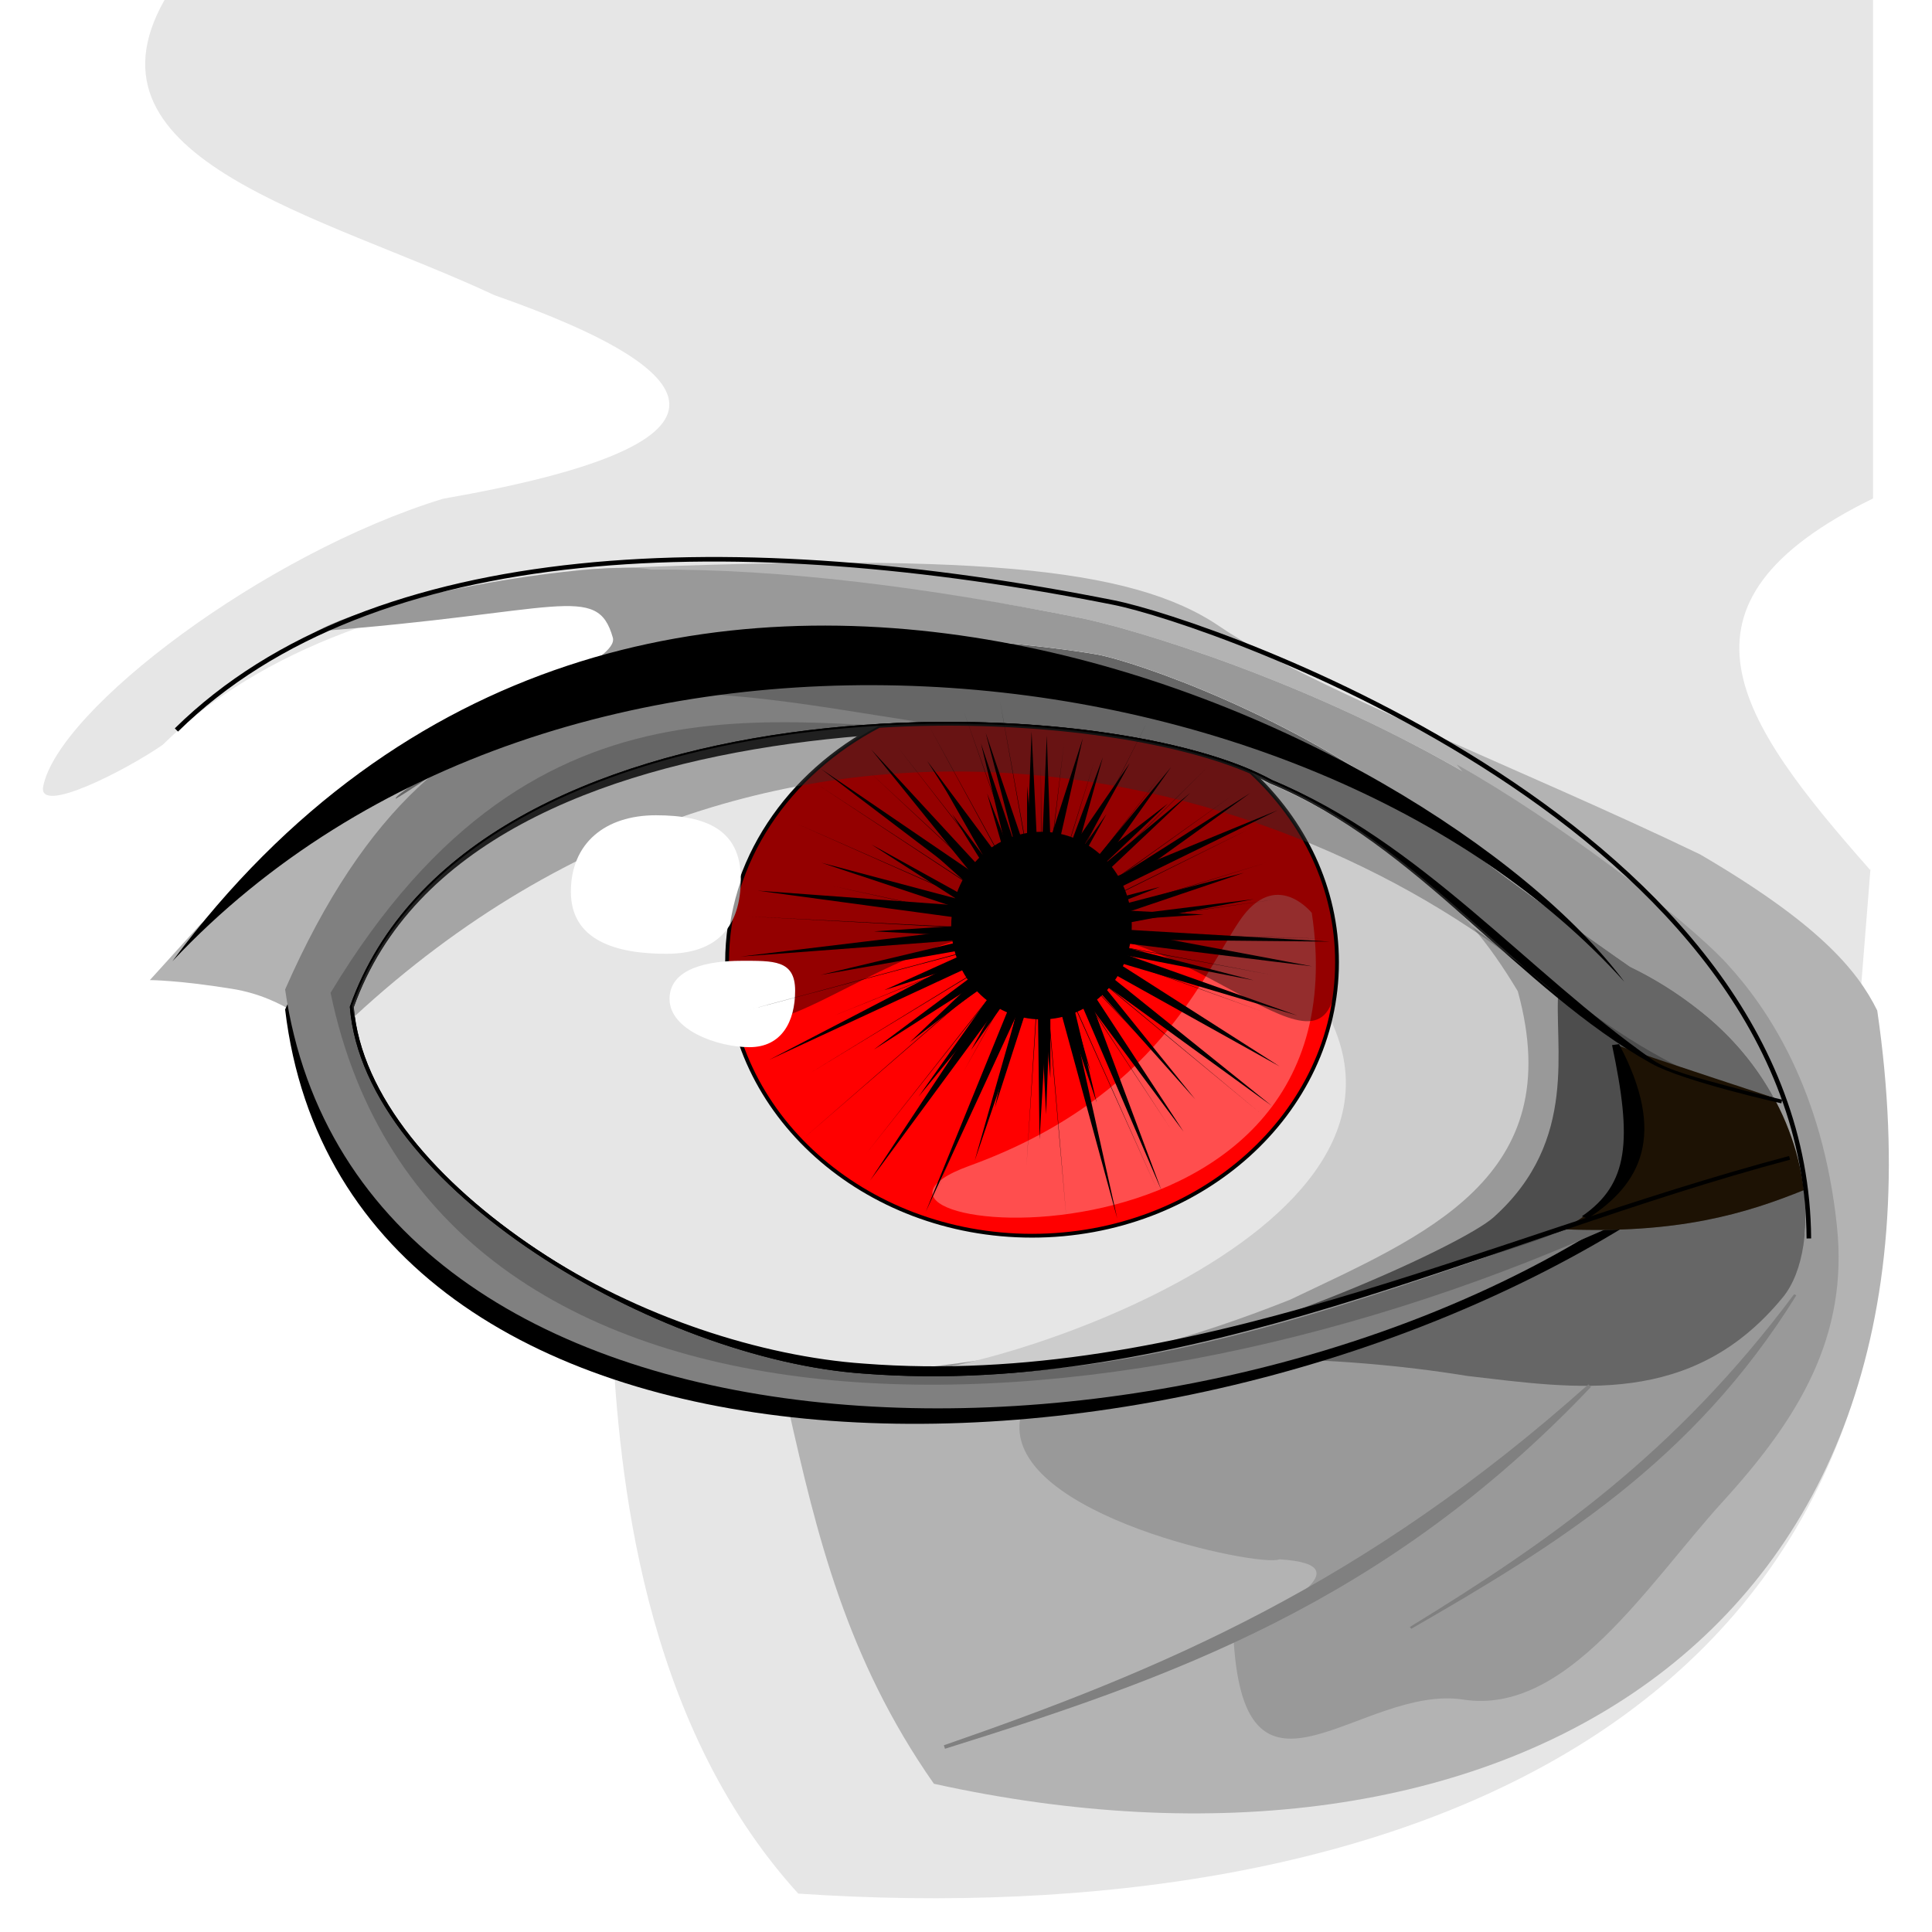 <?xml version="1.0" encoding="UTF-8" standalone="no"?>
<!-- Created with Inkscape (http://www.inkscape.org/) -->
<svg
    xmlns:inkscape="http://www.inkscape.org/namespaces/inkscape"
    xmlns:rdf="http://www.w3.org/1999/02/22-rdf-syntax-ns#"
    xmlns="http://www.w3.org/2000/svg"
    xmlns:cc="http://creativecommons.org/ns#"
    xmlns:dc="http://purl.org/dc/elements/1.1/"
    xmlns:sodipodi="http://sodipodi.sourceforge.net/DTD/sodipodi-0.dtd"
    xmlns:svg="http://www.w3.org/2000/svg"
    xmlns:ns1="http://sozi.baierouge.fr"
    xmlns:xlink="http://www.w3.org/1999/xlink"
    id="svg2465"
    sodipodi:docname="eye.svg"
    viewBox="0 0 500 500"
    sodipodi:version="0.32"
    version="1.0"
    inkscape:output_extension="org.inkscape.output.svg.inkscape"
    inkscape:version="0.46"
  >
  <defs
      id="defs2467"
    >
    <filter
        id="filter3335"
        inkscape:collect="always"
      >
      <feGaussianBlur
          id="feGaussianBlur3337"
          stdDeviation="0.702"
          inkscape:collect="always"
      />
    </filter
    >
    <filter
        id="filter3299"
        inkscape:collect="always"
      >
      <feGaussianBlur
          id="feGaussianBlur3301"
          stdDeviation="2.176"
          inkscape:collect="always"
      />
    </filter
    >
    <filter
        id="filter3272"
        inkscape:collect="always"
      >
      <feGaussianBlur
          id="feGaussianBlur3274"
          stdDeviation="1.23"
          inkscape:collect="always"
      />
    </filter
    >
    <filter
        id="filter3418"
        inkscape:collect="always"
      >
      <feGaussianBlur
          id="feGaussianBlur3420"
          stdDeviation="1.422"
          inkscape:collect="always"
      />
    </filter
    >
    <filter
        id="filter3393"
        inkscape:collect="always"
      >
      <feGaussianBlur
          id="feGaussianBlur3395"
          stdDeviation="1.016"
          inkscape:collect="always"
      />
    </filter
    >
  </defs
  >
  <sodipodi:namedview
      id="base"
      bordercolor="#666666"
      inkscape:pageshadow="2"
      inkscape:window-y="43"
      pagecolor="#ffffff"
      inkscape:window-height="756"
      inkscape:zoom="0.35"
      inkscape:window-x="56"
      showgrid="false"
      borderopacity="1.0"
      inkscape:current-layer="layer1"
      inkscape:cx="350"
      inkscape:cy="520"
      inkscape:window-width="951"
      inkscape:pageopacity="0.0"
      inkscape:document-units="px"
  />
  <g
      id="layer1"
      inkscape:label="Camada 1"
      inkscape:groupmode="layer"
    >
    <g
        id="g2431"
        transform="matrix(.982 0 0 .982 -16.122 34.828)"
      >
      <path
          id="path3397"
          sodipodi:nodetypes="ccsccscc"
          style="fill-rule:evenodd;fill:#b3b3b3"
          d="m69.316 208.04l-13.401 14.79s7.394 0 21.719 2.31 22.646 11.09 22.646 11.09l25.41-42.05s17.42-29.73 12.34-29.73c-5.09 0-32.67 15.41-32.67 15.41l-36.044 28.18z"
      />
      <path
          id="path4534"
          sodipodi:nodetypes="ccc"
          style="fill:#e6e6e6"
          d="m510.72 230.84c26.57 188.04-128.34 243.24-283.93 232.74-41.71-45.89-47.11-111.66-49.03-145.78"
      />
      <path
          id="path4458"
          sodipodi:nodetypes="cscscccccccc"
          style="fill-rule:evenodd;fill:#e6e6e6"
          d="m500.62 303.33c-0.11-107.61-121.7-152.24-193.18-172.08-89.03-24.71-196.26-21.45-248.15 29.58-9.72 6.73-33.037 18.67-31.484 10.93 4.066-20.28 58.118-61.3 105.36-75.783 80.88-14.119 73.59-32.592 13.52-53.671-44.84-21.011-110.88-35.462-86.916-77.769h450.28v131.36c-56.84 27.833-35.83 58.203-0.66 98.023v-0.65l-8.77 110.06z"
      />
      <path
          id="path3303"
          sodipodi:nodetypes="csczccccccsc"
          style="fill:#b3b3b3"
          d="m493.13 290.92c-0.7-108.04-166.1-158.39-192.23-163.59-49.05-9.75-92.44-13.29-133.32-12.58 104.29-4.76 147.06-0.98 170.28 14.89 23.23 15.87 80.39 37.8 126.62 60.07 30.99 18.12 41.34 30.34 46.67 41.13 24.46 167.16-101.33 236.3-248.61 203.79-23.1-32.96-30.93-65.93-38.35-98.89l-39.75-134.01 36.28-79.46s-30.13-6.81-37.16-6.81c-7.02 0-9.31-1.15-9.31-1.15"
      />
      <path
          id="path3297"
          sodipodi:nodetypes="cscczzszcc"
          style="fill-rule:evenodd;fill:#999999"
          d="m301.82 320.03s-14.64 3.11-16.64 18.95c-3.15 25.02 63.56 38.76 68.4 36.5 23.94 1.49-2.32 13.38-12.02 21.72 3.19 49.45 33.7 11.13 60.54 15.25 27.28 4.19 48.57-30.47 68.39-52.22 20.05-22 33.09-43.51 30.04-72.55-3.79-35.95-18.11-57.37-29.12-69.31-10.79-11.71-45.03-37.8-71.08-52.36 100.61 124.81 27.85 153.33-98.51 154.02z"
      />
      <path
          id="path3278"
          sodipodi:nodetypes="csccssccscscccccssc"
          style="fill:#666666"
          d="m378.66 187.6c26.01 27.93 49.56 57.61 24.03 86.42-21.58 24.34-31.8 29.11-109.06 50.36 36.51-2.6 73.01-3.18 109.52 2.78 28.51 3.29 59.21 8.5 83.18-20.8 10.49-12.82 9.14-50.8-21.72-75.32-25.32-20.12-42.44-16.17-85.95-43.44zm-135.61-55.3c-22.06 0.18-40.1 2.8-65.69 10.32-13.81 4.05-58.46 31.6-56.61 32.4 17.33-10.32 31.37-25.94 60.94-23.46 18.88 1.58 37.82 6.09 37.82 6.09l1.75 1.03c51.69-7.67 105.86-0.7 129.29 12.03 25.47 10.53 45.65 30.43 66.25 48.41l29.83 0.62s-22.88-15.7-56.21-41.18c-33.33-25.49-74.49-39.54-84.62-41.5-2.66-0.52-30.52-5.02-62.75-4.76z"
      />
      <path
          id="path3206"
          sodipodi:nodetypes="ccccc"
          style="fill-rule:evenodd;fill:#000000"
          d="m448.76 285.19c-126.74 80.57-341.22 79.56-357.2-54.62 38.67-86.83 106.64-75.03 168.67-75.49l0.92 0.99 187.61 129.12z"
      />
      <path
          id="path3299"
          sodipodi:nodetypes="ccccc"
          style="fill-rule:evenodd;fill:#808080"
          d="m440.82 286.51c-116.66 74.72-330.17 71.84-349.26-61.21 42.46-96.72 102.74-80.35 168.67-70.24l0.92 0.92 179.67 130.53z"
      />
      <path
          id="path3301"
          sodipodi:nodetypes="cccc"
          style="fill-rule:evenodd;fill:#666666"
          d="m445.11 285.97c-137.29 63.17-314.86 68.86-341.57-59.79 55.43-92.05 122.96-68.24 175.95-69.28l165.62 129.07z"
      />
      <path
          id="path2387"
          sodipodi:nodetypes="ccccsc"
          style="fill-rule:evenodd;stroke:#000000;stroke-width:1px;fill:#e6e6e6"
          d="m488.05 269.66c-79.99 21.24-159.12 62.97-243.99 56.38-54.09-3.76-131.1-48.78-134.94-96.12 31.04-87.25 196.14-84.44 242.23-59.4 39.07 16.15 65.65 54.36 100.45 73.82 8.45 4.73 34.18 10.48 34.18 10.48"
      />
      <path
          id="path4524"
          sodipodi:nodetypes="cccc"
          style="fill-rule:evenodd;fill:#999999"
          d="m488.05 269.66c-78.17 21.24-155.5 62.97-238.45 56.38 291.24-28.49 19.42-216.94 203.03-81.7 8.26 4.73 33.39 10.48 33.39 10.48"
      />
      <path
          id="path3240"
          sodipodi:nodetypes="ccccccs"
          style="fill-rule:evenodd;fill:#4d4d4d"
          d="m410.01 285.37c-8.17 7.31-62.97 31.84-87.74 34.15-21.68 6.9 102.36-26.76 105.87-31.04 30.41 1.31 48.26-4.03 64.05-10.46-0.95-7.73-2.87-15.47-5.56-23.2-2.43-1.18-23.24-0.92-59.47-29.9-1.38 15.2 5.67 40.03-17.15 60.45z"
      />
      <path
          id="path4536"
          sodipodi:nodetypes="ccccc"
          style="fill-rule:evenodd;fill:#1d1204"
          d="m428.14 288.48c30.41 1.31 48.26-4.03 64.05-10.46-0.95-7.73-2.87-15.47-5.56-23.2-1.22-0.59-33.49-10.95-43.53-14.65 4.03 5.73 11.25 35.37-14.96 48.31z"
      />
      <path
          id="path3236"
          sodipodi:nodetypes="ccccc"
          style="fill-rule:evenodd;fill:#000000"
          d="m443.11 239.71l-1.85 0.25c5.34 25.16 4.46 36.59-7.95 45.12l1.5 0.6c14.03-9 21.02-22.01 8.3-45.97z"
      />
      <path
          id="path3183"
          sodipodi:nodetypes="ccccc"
          style="fill-rule:evenodd;fill:#808080"
          d="m435.02 329.38c-59.24 52.9-112.42 75.2-169.86 95.11l0.3 0.92c59.18-18.53 115.97-38.21 170.26-95.38l-0.7-0.65z"
      />
      <path
          id="path3246"
          sodipodi:nodetypes="csccccc"
          style="fill-rule:evenodd;fill:#cccccc"
          d="m324.4 167.6c2.65-1.13 11.73 13.07 40.53 61.66 36.56 61.67-100.35 101.69-115.33 96.78 27.86 0 52.75 2.43 106.75-18.95 35.45-16.95 73.65-32.09 60.07-81.33-7.69-12.77-15.24-22.21-27.72-31.42-31.43-26.56-67.45-33.82-64.3-26.74z"
      />
      <path
          id="path3401"
          sodipodi:nodetypes="ccsccsssscsccscccc"
          style="fill-rule:evenodd;fill:#999999"
          d="m188.09 114.64c-13.88-2.69-71.11 6.56-88.224 16.28 63.944-4.81 73.904-12.99 78.054 1.65 1.63 5.73-24.31 15.1-37.23 27.6 1.52-0.56 2.98-1.07 4.47-1.59 13.1-7.37 26.34-14.25 32.21-15.97 25.6-7.52 43.64-10.14 65.69-10.31 32.23-0.27 60.09 4.23 62.75 4.75 10.13 1.96 51.3 16.01 84.63 41.5 32.12 24.56 54.01 39.69 55.59 40.78 6.05 2.94 12.05 6.52 18.59 11.72 21.87 17.37 28.89 41.47 27.41 58.62l1.09 1.25c-0.7-108.04-166.08-158.4-192.21-163.59-39.86-7.93-78.04-12.94-112.82-12.69zm257.94 104.69l0.59 0.4s-0.53-0.36-0.59-0.4z"
      />
      <path
          id="path38"
          sodipodi:nodetypes="csc"
          style="stroke:#000000;stroke-width:1.2;fill:none"
          d="m493.13 290.92c-0.7-108.04-157.1-162.39-183.23-167.59-98.1-19.5-195.1-17.45-246.99 33.58"
      />
      <path
          id="path4487"
          sodipodi:nodetypes="ccccc"
          style="fill-rule:evenodd;fill:#808080"
          d="m489.22 305.64c-31.46 42.16-64.62 65.22-101.26 87.68l0.39 0.47c38.14-21.97 74.37-44.16 101.49-87.9l-0.62-0.25z"
      />
      <path
          id="path4526"
          sodipodi:nodetypes="cscccsccccscsccssccssccc"
          style="fill-rule:evenodd;fill:#000000"
          d="m262.62 154.78c-12.48 0.15-25.34 1.07-38.09 2.84-51.01 7.09-100.26 28.24-115.87 72.13l-0.04 0.09v0.13c1.95 23.93 22.29 47.09 48.85 64.78s59.4 29.89 86.56 31.78c85.07 6.61 164.25-35.15 244.16-56.37l-0.28-0.97c-80.07 21.26-159.12 61.28-243.82 54.71-26.92-1.87-59.64-12.4-86.06-29.99-26.39-17.58-46.43-40.56-48.37-63.94 15.47-43.27 64.22-62.36 115-69.42 50.82-7.06 103.63-1.99 126.46 10.42h0.04c38.88 16.07 65.45 54.26 100.4 73.81 4.34 2.43 12.88 5.03 20.38 7.06 7.5 2.04 13.94 3.47 13.94 3.47l0.21-0.97s-6.43-1.44-13.9-3.46c-7.48-2.03-16.27-4.27-20.13-6.97-33.11-23.18-61.21-57.68-100.47-73.82v-0.03c-17.44-9.47-51.5-15.73-88.97-15.28z"
      />
      <path
          id="path3173"
          style="fill-rule:evenodd;filter:url(#filter3393);stroke:#000000;stroke-width:1px;fill:#ff0000"
          d="m262.62 155.3c-4.8 0.05-9.64 0.24-14.53 0.53-23.93 12.48-40.06 35.71-40.06 62.31 0 39.77 36.01 72.06 80.38 72.06 44.36 0 80.37-32.29 80.37-72.06 0-19.51-8.65-37.21-22.72-50.19-18.4-7.95-49.53-13.05-83.44-12.65z"
      />
      <path
          id="path3398"
          sodipodi:nodetypes="czsc"
          style="opacity:.308;fill-rule:evenodd;fill:#ffffff"
          d="m362.13 205.13c15.35 101.92-139.63 84.56-90.22 66.64 49.42-17.93 61.67-50.5 71.19-64.57s19.03-2.07 19.03-2.07z"
      />
      <path
          id="path2389"
          style="stroke-linejoin:round;stroke:#000000;stroke-linecap:round;stroke-width:.677;fill:#000000"
          d="m314.35 208.47c0 13.47-10.5 24.39-23.45 24.39-12.94 0-23.45-10.92-23.45-24.39 0-13.46 10.51-24.38 23.45-24.38 12.95 0 23.45 10.92 23.45 24.38z"
      />
      <path
          id="path3188"
          sodipodi:nodetypes="cccccc"
          style="opacity:.422;fill-rule:evenodd;fill:#4d4d4d"
          d="m267.28 155.28c-63.28-0.19-138.03 18.67-158.06 74.34l0.56 2.85c114-105.37 252.85-63.24 318-4.91-24.32-19.83-46.79-44.77-76.44-57.03-16.56-9-48.5-15.14-84.06-15.25z"
      />
      <path
          id="path3193"
          sodipodi:nodetypes="csssc"
          style="fill:#ffffff"
          d="m211.65 196.1c0 12.83-6.33 19.8-19.64 19.8-13.3 0-25.14-3.53-25.14-16.36s9.08-20.15 22.39-20.15 22.39 3.87 22.39 16.71z"
      />
      <path
          id="path3400"
          sodipodi:nodetypes="cccsccc"
          style="opacity:.647;filter:url(#filter3418);fill-rule:evenodd;fill:#000000"
          d="m262.62 155.3c-4.8 0.05-9.64 0.24-14.53 0.53-23.93 12.48-40.06 35.71-40.06 62.31 0 39.77 38.2-9.41 82.57-9.41 44.36 0 78.18 49.18 78.18 9.41 0-19.51-8.65-37.21-22.72-50.19-18.4-7.95-49.53-13.05-83.44-12.65z"
      />
      <path
          id="path3196"
          sodipodi:nodetypes="csssc"
          style="fill:#ffffff"
          d="m225.97 225.6c0 8.16-3.56 14.91-12.02 14.91-8.47 0-21.08-4.56-21.08-12.72s10.4-10.04 18.86-10.04c8.47 0 14.24-0.31 14.24 7.85z"
      />
      <path
          id="path3391"
          sodipodi:nodetypes="ccc"
          style="fill-rule:evenodd;fill:#000000"
          d="m61.845 217.87c101.7-108.28 299.8-86.67 382.68 5.43-50.52-67.66-260.79-169.53-382.68-5.43z"
      />
      <path
          id="path2415"
          sodipodi:nodetypes="ccccccccccccccccccccccccccccccccccccccccccccccccccccccccccccccccccccccccccccc"
          style="filter:url(#filter3272);fill:#000000"
          transform="translate(26.338 23.119)"
          d="m322.5 235l-56.98-47.1 35.57 38.01-35.73-37.87 33.13 50.71-33.3-50.59 29.83 66.78-30.03-66.69 15.37 58.58-15.57-58.53 6.35 74.34-6.56-74.32-3.98 60.44 3.77-60.45-0.21-0.05-27.89 68.95 27.69-69.03-19.9 35.57 19.72-35.68-45.63 57.64 45.47-57.78-61.27 53.05 61.13-53.21-60.19 36.62 60.08-36.8-53.38 21.44 53.31-21.64-76.43 20.31 76.38-20.52-0.01-0.21-76.33-4.06 76.35 3.85-54.03-11.89 54.09 11.69-63.3-28.08 63.38 27.88-58.55-38.64 58.67 38.47-44.3-41.31 44.45 41.15-37.11-47.88 37.27 47.75-28.94-53.21 29.13 53.11-20.03-57.16 20.23 57.09-10.61-59.64 10.82 59.6-0.03-43 0.24 43 5.9-48.81-5.69 48.84 13.64-43.69-13.44 43.75 27.35-54.04-27.16 54.14 31.27-40.77-31.1 40.89 43.06-42.6-42.91 42.75 49.33-35.14-49.21 35.32 54.34-26.78-54.24 26.97 57.92-17.72-57.86 17.92 60.02-8.2-59.99 8.41 72.84 1.83-72.85-1.62 59.53 11.23-59.56-11.02 56.94 20.63-57.02-20.43 52.91 29.5-53.01-29.32 56.85 47.27z"
      />
      <path
          id="path3276"
          sodipodi:nodetypes="ccccccccccccccccccccccccccccccccccccccccc"
          style="filter:url(#filter3299);fill:#000000"
          transform="translate(33.362 23.997)"
          d="m294.99 238.8l-32.27-43.43 14.78 66.32-17.85-65.44-2.63 44.57-0.56-44.68-29.45 63.81 26.45-64.91-28.33 34.51 25.82-36.47-37.61 24.07 35.82-26.72-63.39 29.41 62.52-32.48-70.04 5.27 70.15-8.46-48.89-16.27 49.98 13.28-50.02-37.99 51.99 35.47-24.07-37.6 26.71 35.82-11.27-43.2 14.34 42.32 1.76-41.64 1.43 41.75 13.35-36.01-10.35 37.11 28.33-34.51-25.82 36.47 46.68-29.63-44.9 32.28 43.21-11.27-42.33 14.34 65.06 3.8-65.17-0.62 56.5 20.09-57.59-17.09 50.9 40.91-52.87-38.39 29.63 45.21z"
      />
      <path
          id="path3304"
          sodipodi:nodetypes="ccccccccccccccccccccccccccccccccccccccccc"
          style="filter:url(#filter3335);fill:#000000"
          transform="matrix(1.205 0 0 1.4 -39.179 -60.59)"
          d="m300.17 242.06l-21.54-43.16 7.35 26.57-9.84-25.29-1.22 27.54-1.54-27.09-9.67 25.82 6.9-26.24-34.17 39.95 31.67-41.21-23 15.2 21.01-17.17-26.57 7.35 25.29-9.84-27.54-1.22 27.09-1.54-52.52-6.12 52.94 3.36-28.12-29.93 29.38 27.42-15.2-22.99 17.17 21-7.35-26.56 9.83 25.28 1.23-27.54 1.54 27.09 9.67-25.82-6.91 26.24 17.18-21.56-14.67 22.82 22.99-15.2-21.01 17.17 45.03-15.92-43.74 18.41 27.54 1.22-27.09 1.54 50.82 8.21-51.24-5.44 44.14 24.28-45.4-21.78 19.57 45.15z"
      />
      <path
          id="path3339"
          sodipodi:nodetypes="ccccccccccccccccccccccccccccccccccccccccc"
          style="fill:#000000"
          d="m331.4 254.24l-34.02-38.18 15.61 25.19-17.42-23.16 8.21 28.63-10.55-27.38v29.27l-2.64-28.91-17.31 50.77 14.63-51.35-15.6 22.17 13.14-23.62-21.48 15.12 19.49-17.31-25.26 6.6 23.91-9.31-49.43 8.7 48.88-11.66-35.47-22.71 35.76 19.78-21.48-19.28 22.58 16.68-15.61-25.19 17.42 23.16-8.2-28.63 10.54 27.38v-29.27l2.64 28.91 8.2-27.04-5.52 27.62 15.61-22.17-13.15 23.62 35.23-29.18-33.23 31.37 25.25-6.6-23.91 9.31 48.61-6.07-48.06 9.03 48.02 12.35-48.3-9.42 32.91 40.78z"
      />
    </g
    >
  </g
  >
</svg
>
